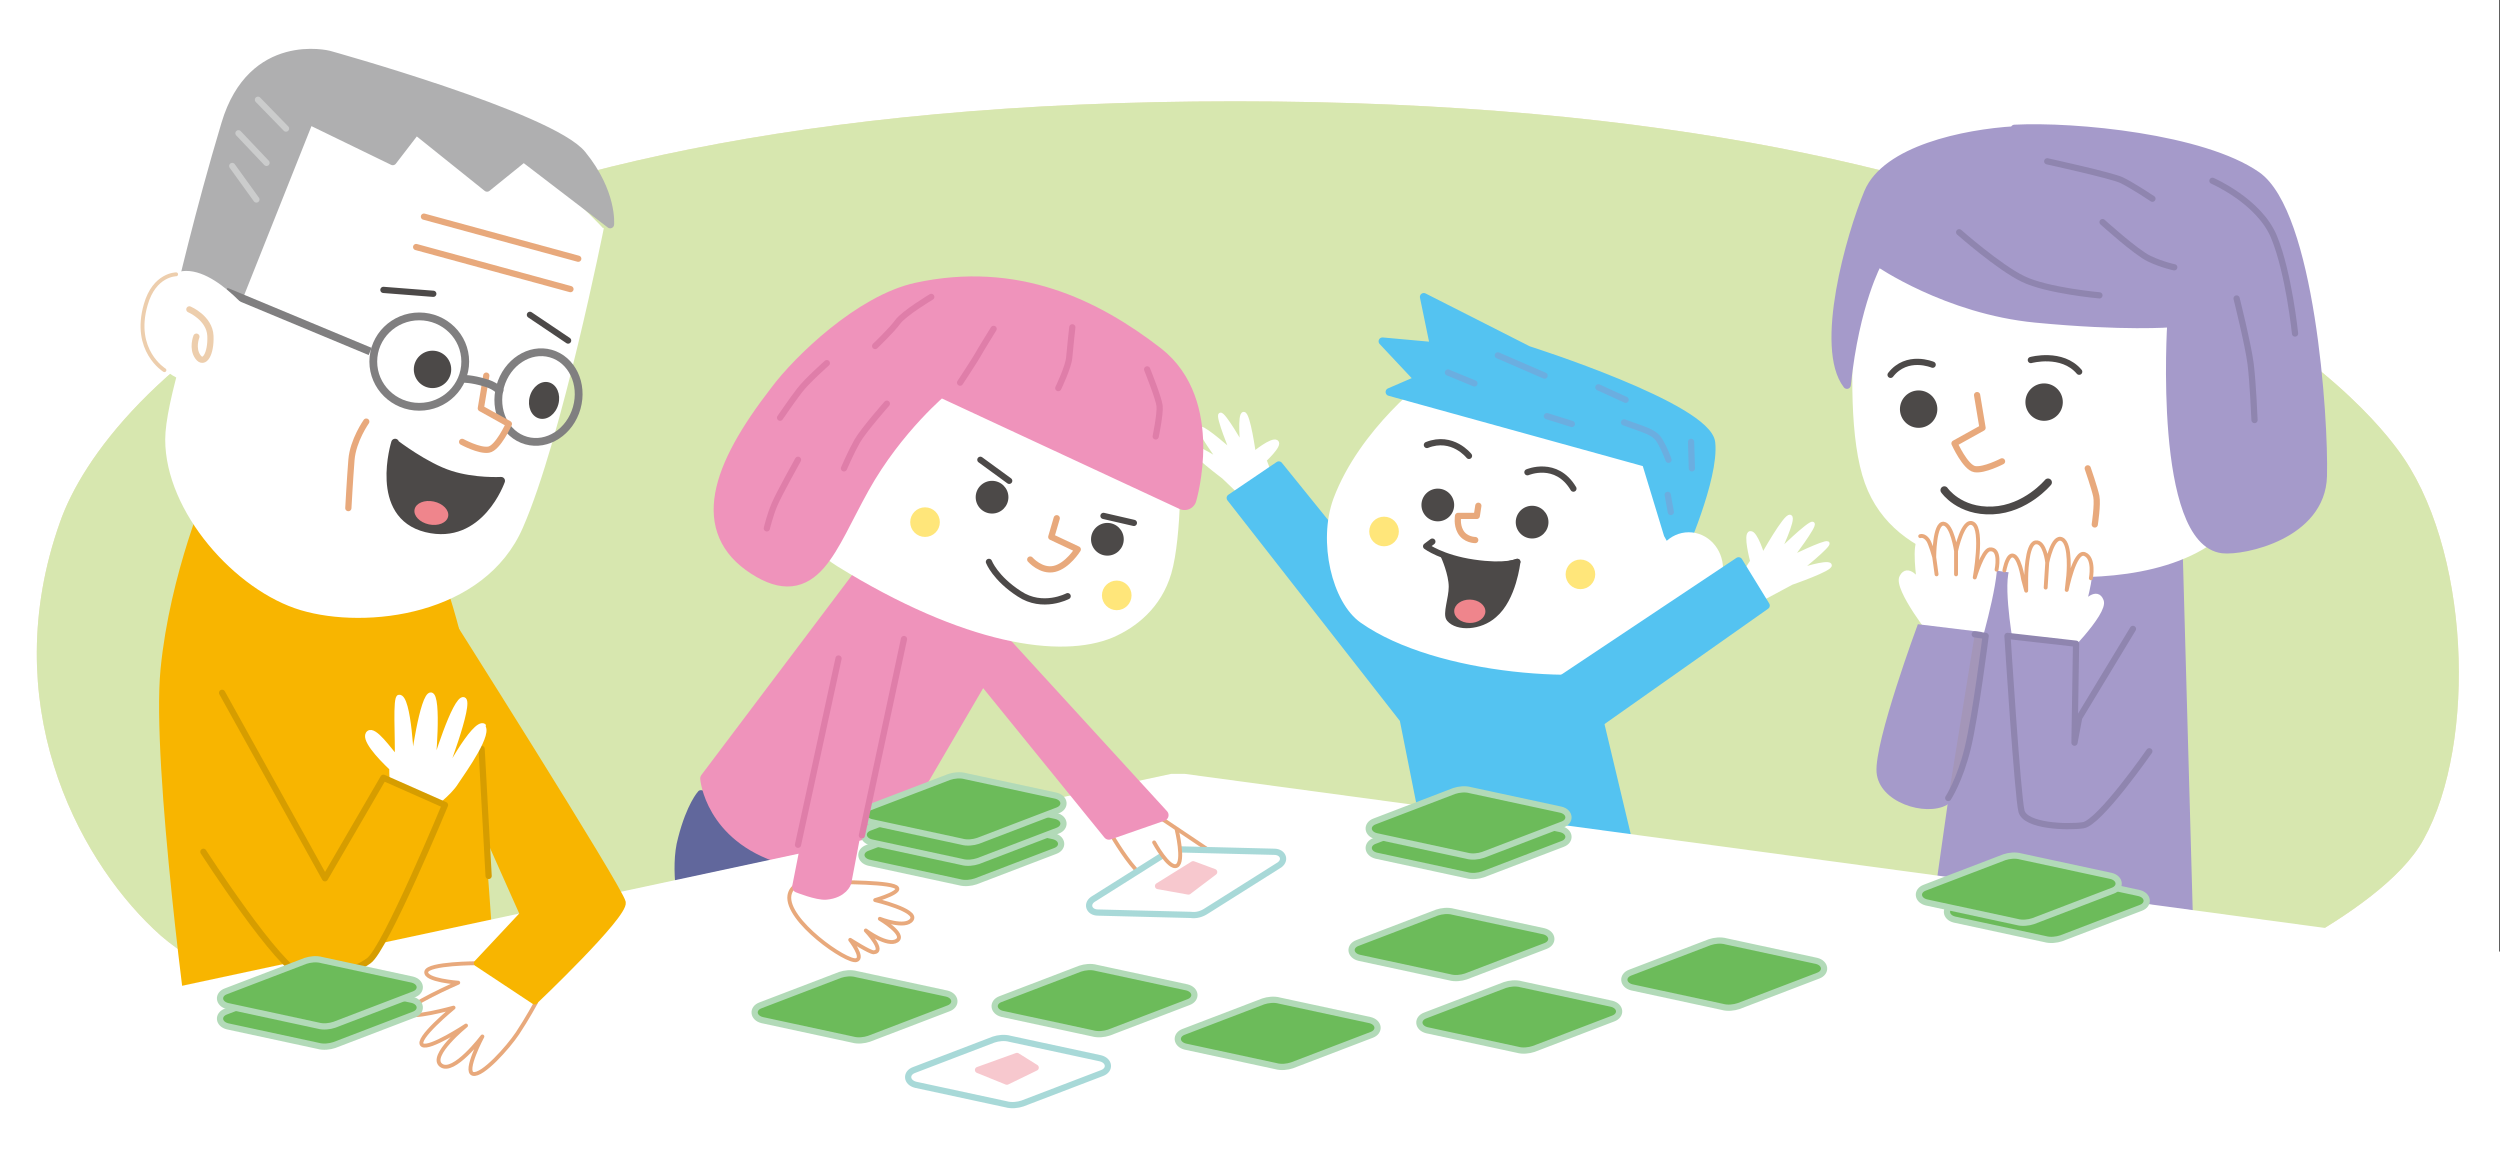 <?xml version="1.0" encoding="UTF-8"?>
<svg id="_レイヤー_1" xmlns="http://www.w3.org/2000/svg" version="1.1" viewBox="0 0 320.8 150.4">
  <rect x="0" y="0" width="320.8" height="150.4" fill="#333333" stroke="none"/>
  <!-- Generator: Adobe Illustrator 29.0.0, SVG Export Plug-In . SVG Version: 2.1.0 Build 186)  -->
  <defs>
    <style>
      .st0 {
        fill: #f3e5c9;
      }

      .st1 {
        fill: #6cbb5a;
        stroke: #b2dab8;
      }

      .st1, .st2, .st3, .st4, .st5, .st6, .st7, .st8, .st9, .st10, .st11, .st12, .st13, .st14, .st15, .st16, .st17, .st18, .st19, .st20, .st21, .st22, .st23, .st24, .st25, .st26, .st27, .st28, .st29, .st30, .st31 {
        stroke-linecap: round;
        stroke-linejoin: round;
      }

      .st1, .st2, .st9, .st12, .st16, .st19, .st21, .st26, .st30 {
        stroke-width: .8px;
      }

      .st2, .st32, .st8, .st11, .st16, .st20, .st21, .st24, .st27, .st30, .st33, .st31 {
        fill: none;
      }

      .st2, .st12, .st19 {
        stroke: #8f85af;
      }

      .st34, .st15, .st19 {
        fill: #a59aca;
      }

      .st3, .st35, .st17 {
        fill: #4c4948;
      }

      .st3, .st17, .st20, .st21, .st27 {
        stroke: #4c4948;
      }

      .st36 {
        fill: #d7e7af;
      }

      .st32 {
        stroke-miterlimit: 10;
        stroke-width: 1px;
      }

      .st32, .st33, .st31 {
        stroke: #807f80;
      }

      .st37 {
        fill: #ef858c;
      }

      .st4, .st5, .st6, .st38, .st13, .st14, .st26 {
        fill: #fff;
      }

      .st4, .st5, .st13 {
        stroke-width: .5px;
      }

      .st4, .st6, .st24 {
        stroke: #e8a97c;
      }

      .st5 {
        stroke: #fff;
      }

      .st6, .st8, .st10, .st11, .st14, .st17, .st18, .st20, .st22, .st24, .st28 {
        stroke-width: .8px;
      }

      .st7 {
        fill: #afafb0;
        stroke: #afafb0;
      }

      .st8, .st22 {
        stroke: #d69d00;
      }

      .st9 {
        fill: #f7c8ce;
        stroke: #f7c8ce;
      }

      .st10 {
        fill: #ffe67a;
        stroke: #ffe67a;
      }

      .st11 {
        stroke: #df7ea9;
      }

      .st12 {
        fill: #a496b9;
      }

      .st13, .st14 {
        stroke: #edcead;
      }

      .st15 {
        stroke: #a59aca;
      }

      .st16 {
        stroke: #cbcccc;
      }

      .st18 {
        stroke: #f8b500;
      }

      .st18, .st22 {
        fill: #f8b500;
      }

      .st23 {
        stroke-width: 3.1px;
      }

      .st23, .st29 {
        fill: #ef93bb;
        stroke: #ef93bb;
      }

      .st25 {
        fill: #54c3f1;
        stroke: #54c3f1;
      }

      .st26 {
        stroke: #a8d9d8;
      }

      .st28 {
        fill: #61679c;
        stroke: #61679c;
      }

      .st29 {
        stroke-width: 1.5px;
      }

      .st30 {
        stroke: #6baee0;
      }

      .st33 {
        stroke-miterlimit: 10;
      }
    </style>
  </defs>
  <rect class="st38" width="320.7" height="150.4"/>
  <g>
    <g>
      <path class="st0" d="M47.1,129.1s-17.6-.4-27.4-9.9C9.8,109.8-.5,90.1,7.7,67,13.4,50.7,46.6,13,158.5,13s143.9,37.6,149.1,44.6c9.4,12.4,10.3,37.7,3.4,50.1-5.5,10.1-28.3,19.3-28.3,19.3l-235.7,2.1h0Z"/>
      <path class="st36" d="M47.1,129.1s-17.6-.4-27.4-9.9C9.8,109.8-.5,90.1,7.7,67,13.4,50.7,46.6,13,158.5,13s143.9,37.6,149.1,44.6c9.4,12.4,10.3,37.7,3.4,50.1-5.5,10.1-28.3,19.3-28.3,19.3l-235.7,2.1h0Z"/>
      <g>
        <path class="st28" d="M89.9,101.8s-1.4,1.5-2.5,5.8c-1.1,3.9.2,9.6.2,9.6l17.8-3.3-3-9.6-12.4-2.5h0Z"/>
        <path class="st18" d="M27.1,62.4s-4.9,11.2-6.1,23.5c-1.2,12.2,3.8,48.7,3.8,48.7l38.3-9.6s-2.1-33.2-3.8-41-5.2-16.7-5.2-16.7l-27-4.8h0Z"/>
        <polygon class="st15" points="254.9 71.7 248.9 113.9 280.9 118 279.6 71.3 262 69.6 254.9 71.7"/>
        <path class="st29" d="M111.4,72.3l-20.8,27.6s.6,7.4,9.8,10.2c8.2,2.5,12.1.1,12.1.1l17.7-30.3-18.7-7.5h0Z"/>
        <path class="st38" d="M239.8,24.7s-4.4,26.5-.5,37.3,17.4,11.4,23.3,11.9c6,.5,18.1.2,24-6.6,6-6.9,6.2-18.3,5.5-24.2s-5-15.3-5-15.3"/>
        <path class="st6" d="M253.7,50.7l.7,4.2-3.6,2s1.4,3.1,2.6,3.3,3.5-1,3.5-1"/>
        <circle class="st35" cx="262.3" cy="51.6" r="2.4"/>
        <circle class="st35" cx="246.2" cy="52.5" r="2.4"/>
        <path class="st27" d="M249.5,62.9s1.9,2.8,6.2,2.6,7.1-3.6,7.1-3.6"/>
        <path class="st15" d="M258.5,16.7c-6.5.4-16.5,2.5-18.8,8-2.3,5.5-6.4,19.9-2.7,24.7,1.1-10.5,4-15.7,4-15.7,0,0,8.8,6.1,20.2,7.2,11.4,1.1,17.4.6,17.4.6,0,0-1.8,28,6.6,29,2.7.3,12.7-1.8,12.9-9.4s-1.6-33.8-8.5-38.6-23.3-6.4-31.1-6h0Z"/>
        <g>
          <path class="st2" d="M251.4,29.8s5.1,4.5,8.2,6,9.8,2.1,9.8,2.1"/>
          <path class="st2" d="M283.9,23.2s6,2.6,7.9,7.2,2.7,12.4,2.7,12.4"/>
          <path class="st2" d="M287,38.3s1.5,6,1.8,8.4.5,7.2.5,7.2"/>
          <path class="st2" d="M269.8,28.5s4.3,3.9,6,4.7,3.2,1.1,3.2,1.1"/>
          <path class="st2" d="M262.7,20.7s8.2,1.8,9.5,2.4,4,2.4,4,2.4"/>
        </g>
        <path class="st6" d="M267.9,60.1s.9,2.6,1.1,3.6-.2,3.6-.2,3.6"/>
        <g>
          <path class="st5" d="M162.1,59.2s2.3-2.1,1.7-2.5-2.9,1.5-2.9,1.5c0,0-.7-5.1-1.3-5.1s-.2,4.1-.2,4.1c0,0-2.4-4.2-2.8-4s1.5,4.8,1.5,4.8c0,0-3.5-3.1-4-3s2.5,4.2,2.5,4.2c0,0-3.2-2.1-3.6-1.7s4,3.7,4,3.7l2.5,2.4,3.7-2.1-.9-2.4h0Z"/>
          <polygon class="st25" points="179.7 79 164.1 59.7 157.9 63.9 180.1 92.3 183.9 111.4 210.5 114.4 203.2 83.8 179.7 79"/>
          <g>
            <path class="st38" d="M183.3,48.4s-8.8,6.5-12.2,15.6c-2,5.5-.2,13.3,3.5,15.9,9.8,6.9,29.9,8,36.9,5.4s4.3-29.6,4.3-29.6"/>
            <circle class="st35" cx="196.6" cy="67" r="2.1"/>
            <circle class="st35" cx="184.5" cy="64.8" r="2.1"/>
            <path class="st24" d="M189.7,64.9l-.2,1.3h-2.4c0,0-.2,1.1.3,2,.6,1.1,1.9,1.1,1.9,1.1"/>
            <circle class="st10" cx="202.8" cy="73.7" r="1.5"/>
            <circle class="st10" cx="177.6" cy="68.2" r="1.5"/>
            <path class="st20" d="M183.8,69.5l-.8.6s2,1.5,6.1,2.1,5.6-.1,5.6-.1"/>
            <path class="st17" d="M185.3,71.4s1,2.2,1,3.9c0,1.5-.8,3.5-.3,4.1,1,1.2,3.9,1.1,5.7-.5,2.5-2.1,3-6.8,3-6.8,0,0-1.7.6-3.9.6s-5.5-1.3-5.5-1.3h0Z"/>
            <ellipse class="st37" cx="188.5" cy="78.4" rx="1.5" ry="2" transform="translate(106.6 265.4) rotate(-88.9)"/>
            <path class="st25" d="M196.1,44.9l-13.4-6.8,1.3,6.3-6.6-.6,4.6,4.9-3.7,1.6,32.9,9.1,2.8,9.2,1.6,2.8s4.5-10,4-14.6-23.5-11.9-23.5-11.9h0Z"/>
            <g>
              <line class="st30" x1="192.2" y1="45.6" x2="198.2" y2="48.2"/>
              <line class="st30" x1="185.8" y1="47.8" x2="189.2" y2="49.2"/>
              <line class="st30" x1="198.5" y1="53.4" x2="201.7" y2="54.4"/>
              <path class="st30" d="M208.4,54.2c2.7,1,3.9,1.2,4.6,2.4s1.1,2.4,1.1,2.4"/>
              <line class="st30" x1="217" y1="56.7" x2="217.1" y2="60.1"/>
              <line class="st30" x1="214" y1="63.5" x2="214.4" y2="65.7"/>
              <line class="st30" x1="205.1" y1="49.7" x2="208.6" y2="51.3"/>
            </g>
            <ellipse class="st38" cx="216.7" cy="73" rx="4.4" ry="4.7"/>
          </g>
        </g>
        <path class="st38" d="M320.7,122.1l-168.7-22.8c-.6,0-1.1,0-1.7,0L0,131.5v18.9h320.8v-28.3h0Z"/>
        <path class="st4" d="M148.4,104.6l7.6,5.1s-5,3.5-7.6,3.6-6.8-8-6.8-8l6.8-.7h0Z"/>
        <path class="st26" d="M140.4,115.3l9.2-5.8c.6-.4,1.3-.6,2-.5l11.9.3c1.2,0,1.6,1.2.5,1.8l-9.2,5.8c-.6.4-1.3.6-2,.5l-11.9-.3c-1.2,0-1.6-1.2-.5-1.8Z"/>
        <path class="st4" d="M61.3,123.6s-6.4,0-6.6,1.1,4.1,1.4,4.1,1.4c0,0-6.9,3-6.6,3.9s6-.7,6-.7c0,0-5,4.1-4,4.8.9.6,5.6-2.5,5.6-2.5,0,0-4.8,3.9-3.2,5.1s5.3-3.7,5.3-3.7c0,0-2.4,4.5-1.2,4.8s4.5-3.4,5.7-5.2c1.2-1.8,2.4-4,2.4-4l-7.4-4.9h0Z"/>
        <path class="st18" d="M56.8,78.1s22.8,36,23.1,37.7-11.3,12.7-11.3,12.7l-7.4-4.9,5.9-6.3-6.6-14.8"/>
        <line class="st8" x1="61.8" y1="96.1" x2="62.7" y2="112.4"/>
        <g>
          <path class="st5" d="M224.8,71.9s-.9-3.4-.2-3.5,1.6,2.9,1.6,2.9c0,0,2.9-5.2,3.5-5s-1.5,4.6-1.5,4.6c0,0,4-3.9,4.4-3.7s-2.8,4.4-2.8,4.4c0,0,4.3-2.1,4.7-1.9s-3.7,3.5-3.7,3.5c0,0,3.7-1.2,4-.7s-4.9,2.3-4.9,2.3l-4.3,2.3-1.6-3.8.9-1.4h0Z"/>
          <polyline class="st25" points="200 87.4 223.1 72 226.6 77.7 202.2 94.9"/>
        </g>
        <path class="st1" d="M97.6,129l10.2-3.9c.6-.2,1.4-.3,2.1-.1l11.6,2.5c1.2.3,1.3,1.5.2,1.9l-10.2,3.9c-.6.2-1.4.3-2.1.1l-11.6-2.5c-1.2-.3-1.3-1.5-.2-1.9Z"/>
        <path class="st1" d="M151.9,132.4l10.2-3.9c.6-.2,1.4-.3,2.1-.1l11.6,2.5c1.2.3,1.3,1.5.2,1.9l-10.2,3.9c-.6.2-1.4.3-2.1.1l-11.6-2.5c-1.2-.3-1.3-1.5-.2-1.9Z"/>
        <path class="st1" d="M174.2,121l10.2-3.9c.6-.2,1.4-.3,2.1-.1l11.6,2.5c1.2.3,1.3,1.5.2,1.9l-10.2,3.9c-.6.2-1.4.3-2.1.1l-11.6-2.5c-1.2-.3-1.3-1.5-.2-1.9Z"/>
        <path class="st26" d="M117.3,137.3l10.2-3.9c.6-.2,1.4-.3,2.1-.1l11.6,2.5c1.2.3,1.3,1.5.2,1.9l-10.2,3.9c-.6.2-1.4.3-2.1.1l-11.6-2.5c-1.2-.3-1.3-1.5-.2-1.9Z"/>
        <path class="st1" d="M128.4,128.2l10.2-3.9c.6-.2,1.4-.3,2.1-.1l11.6,2.5c1.2.3,1.3,1.5.2,1.9l-10.2,3.9c-.6.2-1.4.3-2.1.1l-11.6-2.5c-1.2-.3-1.3-1.5-.2-1.9Z"/>
        <path class="st5" d="M62.1,93.1c-1.3-.8-5.4,7.1-5.4,7.1,0,0,4-10.2,2.8-10.5-1.2-.3-3.9,8.7-3.9,8.7,0,0,.9-9.2-.3-9.3s-2.4,9.1-2.4,9.1c0,0-.3-9-1.7-8.8-.6,0-.2,5.4-.3,7.8-.9-1-2.8-3.8-3.6-3.2-.9.7,1.3,3.1,2.9,4.6,0,2,.2,2.2.2,2.2l4.8,2.9s2.5-1.8,3.4-3.3c1-1.5,4.6-6.5,3.3-7.3h0Z"/>
        <path class="st22" d="M28.5,88.9l13.2,23.8,7.5-12.9,7.9,3.5s-7.7,18.6-9.8,20c-2.1,1.5-5.6,2.4-8.5,1.8-2.9-.6-12.7-15.8-12.7-15.8"/>
        <path class="st1" d="M182.9,130.3l10.2-3.9c.6-.2,1.4-.3,2.1-.1l11.6,2.5c1.2.3,1.3,1.5.2,1.9l-10.2,3.9c-.6.2-1.4.3-2.1.1l-11.6-2.5c-1.2-.3-1.3-1.5-.2-1.9Z"/>
        <path class="st1" d="M209.2,124.8l10.2-3.9c.6-.2,1.4-.3,2.1-.1l11.6,2.5c1.2.3,1.3,1.5.2,1.9l-10.2,3.9c-.6.2-1.4.3-2.1.1l-11.6-2.5c-1.2-.3-1.3-1.5-.2-1.9Z"/>
        <path class="st1" d="M250.6,116.1l10.2-3.9c.6-.2,1.4-.3,2.1-.1l11.6,2.5c1.2.3,1.3,1.5.2,1.9l-10.2,3.9c-.6.2-1.4.3-2.1.1l-11.6-2.5c-1.2-.3-1.3-1.5-.2-1.9Z"/>
        <path class="st1" d="M247,113.9l10.2-3.9c.6-.2,1.4-.3,2.1-.1l11.6,2.5c1.2.3,1.3,1.5.2,1.9l-10.2,3.9c-.6.2-1.4.3-2.1.1l-11.6-2.5c-1.2-.3-1.3-1.5-.2-1.9Z"/>
        <path class="st1" d="M176.4,107.9l10.2-3.9c.6-.2,1.4-.3,2.1-.1l11.6,2.5c1.2.3,1.3,1.5.2,1.9l-10.2,3.9c-.6.2-1.4.3-2.1.1l-11.6-2.5c-1.2-.3-1.3-1.5-.2-1.9Z"/>
        <path class="st1" d="M176.4,105.4l10.2-3.9c.6-.2,1.4-.3,2.1-.1l11.6,2.5c1.2.3,1.3,1.5.2,1.9l-10.2,3.9c-.6.2-1.4.3-2.1.1l-11.6-2.5c-1.2-.3-1.3-1.5-.2-1.9Z"/>
        <path class="st1" d="M111.3,108.8l10.2-3.9c.6-.2,1.4-.3,2.1-.1l11.6,2.5c1.2.3,1.3,1.5.2,1.9l-10.2,3.9c-.6.2-1.4.3-2.1.1l-11.6-2.5c-1.2-.3-1.3-1.5-.2-1.9Z"/>
        <path class="st1" d="M111.6,106.2l10.2-3.9c.6-.2,1.4-.3,2.1-.1l11.6,2.5c1.2.3,1.3,1.5.2,1.9l-10.2,3.9c-.6.2-1.4.3-2.1.1l-11.6-2.5c-1.2-.3-1.3-1.5-.2-1.9Z"/>
        <path class="st1" d="M111.6,103.6l10.2-3.9c.6-.2,1.4-.3,2.1-.1l11.6,2.5c1.2.3,1.3,1.5.2,1.9l-10.2,3.9c-.6.2-1.4.3-2.1.1l-11.6-2.5c-1.2-.3-1.3-1.5-.2-1.9Z"/>
        <path class="st1" d="M29,129.8l10.2-3.9c.6-.2,1.4-.3,2.1-.1l11.6,2.5c1.2.3,1.3,1.5.2,1.9l-10.2,3.9c-.6.2-1.4.3-2.1.1l-11.6-2.5c-1.2-.3-1.3-1.5-.2-1.9Z"/>
        <path class="st1" d="M29,127.2l10.2-3.9c.6-.2,1.4-.3,2.1-.1l11.6,2.5c1.2.3,1.3,1.5.2,1.9l-10.2,3.9c-.6.2-1.4.3-2.1.1l-11.6-2.5c-1.2-.3-1.3-1.5-.2-1.9Z"/>
        <g>
          <path class="st38" d="M77.5,29.2s-5.4,27.1-10.4,38.5c-4.9,11.3-20.1,13.1-28.5,10.6-8.4-2.5-17.4-12.6-17.4-21.9s14.1-44,14.1-44c0,0,13.4,1,22.4,3.1s19.7,13.8,19.7,13.8"/>
          <path class="st7" d="M42.2,7s-9.9-2.5-13.3,8.9c-3.4,11.3-5.9,22.2-5.9,22.2l7.9-.5,8.8-22.1,10.7,5.2,3-3.9,9.1,7.3,4.7-3.8,11.1,8.5s.4-4.1-3.6-9S42.2,7,42.2,7h0Z"/>
          <ellipse class="st33" cx="53.8" cy="46.4" rx="5.9" ry="5.8"/>
          <ellipse class="st32" cx="69.1" cy="50.9" rx="5.8" ry="5.1" transform="translate(1.4 103.7) rotate(-74.3)"/>
          <line class="st24" x1="53.4" y1="31.7" x2="73.2" y2="37.1"/>
          <line class="st24" x1="54.4" y1="27.8" x2="74.2" y2="33.2"/>
          <path class="st6" d="M62.4,48.2l-.7,4.2,3.6,2s-1.4,3.1-2.6,3.3-3.4-1-3.4-1"/>
          <circle class="st35" cx="55.5" cy="47.4" r="2.4"/>
          <ellipse class="st35" cx="69.8" cy="51.4" rx="2.4" ry="1.9" transform="translate(2.1 105.5) rotate(-75)"/>
          <path class="st3" d="M50.7,56.9s3.9,3,7.1,4c3.1,1,6.5.8,6.5.8,0,0-2.7,7.8-9.6,6.1s-4-11-4-11h0Z"/>
          <line class="st33" x1="47.5" y1="45.1" x2="29" y2="37.4"/>
          <path class="st31" d="M59.4,48.6s1.2,0,2.8.5c1.2.3,1.9,1,1.9,1"/>
          <path class="st38" d="M32.9,41.1s-6.2-8.3-10.8-5.9c-3.6,1.9-5.3,6.6-2,11.1,2.3,3.2,6.6,3.2,6.6,3.2"/>
          <ellipse class="st37" cx="55.4" cy="65.8" rx="1.5" ry="2.2" transform="translate(-20.6 106.2) rotate(-77.9)"/>
          <path class="st13" d="M22.6,35.2s-2.8,0-3.9,3.9c-1.7,5.9,2.4,8.4,2.4,8.4"/>
          <line class="st16" x1="33.1" y1="12.8" x2="36.7" y2="16.5"/>
          <line class="st16" x1="30.6" y1="17.1" x2="34.2" y2="20.9"/>
          <line class="st16" x1="29.8" y1="21.3" x2="32.9" y2="25.6"/>
        </g>
        <path class="st6" d="M47,54.1s-1.7,2.4-1.9,4.9-.4,6.2-.4,6.2"/>
        <path class="st4" d="M105.9,113.2s7-.1,8.8.5-2.4,1.8-2.4,1.8c0,0,5.5,1.3,4.7,2.5s-4.1-.1-4.1-.1c0,0,3.4,2,2.2,2.8s-4-1.3-4-1.3c0,0,2.6,2.7,1,2.8-.5,0-3-1.6-3-1.6,0,0,1.8,2.3.8,2.6-1.2.4-9.1-5.1-8.6-8.3.4-2.4,4.5-1.8,4.5-1.8h0Z"/>
        <polyline class="st29" points="127.7 81.1 149.2 104.6 142.3 107 125.5 86.3"/>
        <path class="st29" d="M114.5,81.7l-6,31.5s-.4,1.3-2.5,1.5c-1.1.1-3.6-.9-3.6-.9l6.1-30.9"/>
        <g>
          <path class="st38" d="M151.5,58.5s.2,10.3-1.2,15.1c-1.3,4.4-4.5,6.9-7.5,8.2-6.7,2.8-19.1.9-35.3-9.1-16.2-10.1,5.3-29.2,5.3-29.2"/>
          <path class="st23" d="M100.2,50.7c-7.6,9.8-9.8,17.2-3,21.6,6.8,4.4,8.5-2.2,12.9-10.1,4.4-7.9,10.5-12.9,10.5-12.9l31.4,14.6s3.6-12.1-4-18c-7.9-6.1-17.7-10.8-30.2-8.1-6.9,1.5-14.7,9-17.6,12.9h0Z"/>
          <circle class="st35" cx="127.3" cy="63.8" r="2.1"/>
          <circle class="st35" cx="142.1" cy="69.2" r="2.1"/>
          <path class="st24" d="M135.6,66.5l-.7,2.4,3.4,1.6s-1.3,2.1-3,2.5-3.1-1.2-3.1-1.2"/>
          <path class="st20" d="M126.9,72.1s.8,2.1,3.9,4.1c3,2,6.2.3,6.2.3"/>
          <path class="st11" d="M102.4,59s-2.4,4.3-3,5.7c-.6,1.4-1,3.1-1,3.1"/>
          <path class="st11" d="M113.8,51.8s-3,3.4-3.8,4.8-1.7,3.5-1.7,3.5"/>
          <path class="st11" d="M119.5,38.1s-3.5,2.1-4.3,3.2-2.9,3.1-2.9,3.1"/>
          <path class="st11" d="M147.2,47.4s1.5,3.7,1.6,4.7c.1,1-.5,3.9-.5,3.9"/>
          <path class="st11" d="M137.6,42s-.3,2.7-.4,3.9-1.4,3.9-1.4,3.9"/>
          <path class="st11" d="M127.5,42.2s-1.8,2.9-2,3.3-2.3,3.6-2.3,3.6"/>
          <path class="st11" d="M106.1,46.6s-2.5,2.2-3.5,3.5-2.5,3.5-2.5,3.5"/>
          <circle class="st10" cx="118.7" cy="67" r="1.5"/>
          <circle class="st10" cx="143.3" cy="76.4" r="1.5"/>
        </g>
        <line class="st11" x1="102.4" y1="108.4" x2="107.6" y2="84.5"/>
        <line class="st11" x1="110.6" y1="107.2" x2="116" y2="82"/>
        <polygon class="st9" points="153.1 110.9 148.6 113.7 152.5 114.4 155.8 111.9 153.1 110.9"/>
        <path class="st4" d="M148.1,108.1s1.9,3.5,2.9,3,0-4.6,0-4.6"/>
        <polygon class="st9" points="130.5 135.5 125.5 137.3 129.2 138.8 132.9 137 130.5 135.5"/>
        <path class="st5" d="M258.5,82.1s-1.5-8.8,0-9.5,2.2,1.9,2.2,1.9c0,0-.3-6.2,1.3-5s1.3,3.8,1.3,3.8c0,0,.5-4.2,1.8-3.4s.8,4,.8,4c0,0,1.3-2.6,2.1-1.9s-.5,5.3-.5,5.3c0,0,1.6-1.8,2.2-.2s-5.3,7.4-5.3,7.4l-6-2.4h0Z"/>
        <path class="st5" d="M254,82.4s3-10.4,1.7-11.2-2.5,1.6-2.5,1.6c0,0,1.1-6.1-.6-5.2s-1.8,3.5-1.8,3.5c0,0,0-4.2-1.3-3.6s-1.3,3.9-1.3,3.9c0,0-.9-2.7-1.8-2.2s-.2,5.3-.2,5.3c0,0-1.4-2-2.2-.5-.9,1.5,4.3,8,4.3,8l5.8.2h0Z"/>
        <path class="st19" d="M273.7,80.7l-6.9,11.4-.6,3.2.2-12.7-8.8-1s1.3,20.6,1.8,22.5,5.8,2.1,7.9,1.8,8.5-9.5,8.5-9.5"/>
        <path class="st14" d="M24.3,39.7s2.6,1.1,2.7,3.4-.8,3.8-1.6,2.7-.2-2.6-.2-2.6"/>
        <path class="st34" d="M246.1,80.1l8.2,1s-1.8,20.7-4.5,22.2-8.7-.3-9-4.2,5.3-19,5.3-19Z"/>
        <path class="st12" d="M253.4,81.4l1.4.2s-1.3,10.3-2.3,14.4-2.5,6.4-2.5,6.4"/>
        <path class="st4" d="M257.2,73.2s.3-1.7.9-1.9c1-.3,1.5,3,1.5,3l.4,1.5v-1.6c0,0,0-4.4,1.2-4.6s1.5,2.6,1.5,2.6l-.2,3.2.2-3.2s.7-3.6,1.9-3,.8,4.7.8,4.7l-.2,1.8s1-5.1,2.3-4.6.8,3.1.8,3.1"/>
        <path class="st4" d="M246.4,68.8s.5-.2,1,.5c.3.4.8,2.2.8,2.2l.3,2.2-.3-2.2s0-4.4,1.2-4.3c1.1.1,1.6,3.5,1.6,3.5v3s0-3,0-3c0,0,.9-4.3,2.2-3.5s.2,6.9.2,6.9c0,0,1-3.4,1.9-3.6,1.5-.2.9,2.6.9,2.6"/>
      </g>
    </g>
    <line class="st21" x1="68" y1="40.4" x2="72.9" y2="43.7"/>
    <line class="st21" x1="49.2" y1="37.2" x2="55.6" y2="37.7"/>
    <line class="st21" x1="141.6" y1="66.2" x2="145.5" y2="67.1"/>
    <line class="st21" x1="125.8" y1="59" x2="129.5" y2="61.7"/>
    <path class="st21" d="M196,60.6s3.7-1.6,5.9,2.1"/>
    <path class="st21" d="M183.1,57.1c3.3-1.3,5.4,1.4,5.4,1.4"/>
    <path class="st21" d="M260.6,46.2s4-1.1,6.2,1.5"/>
    <path class="st21" d="M242.6,48.1c2.1-2.7,5.4-1.3,5.4-1.3"/>
  </g>
</svg>